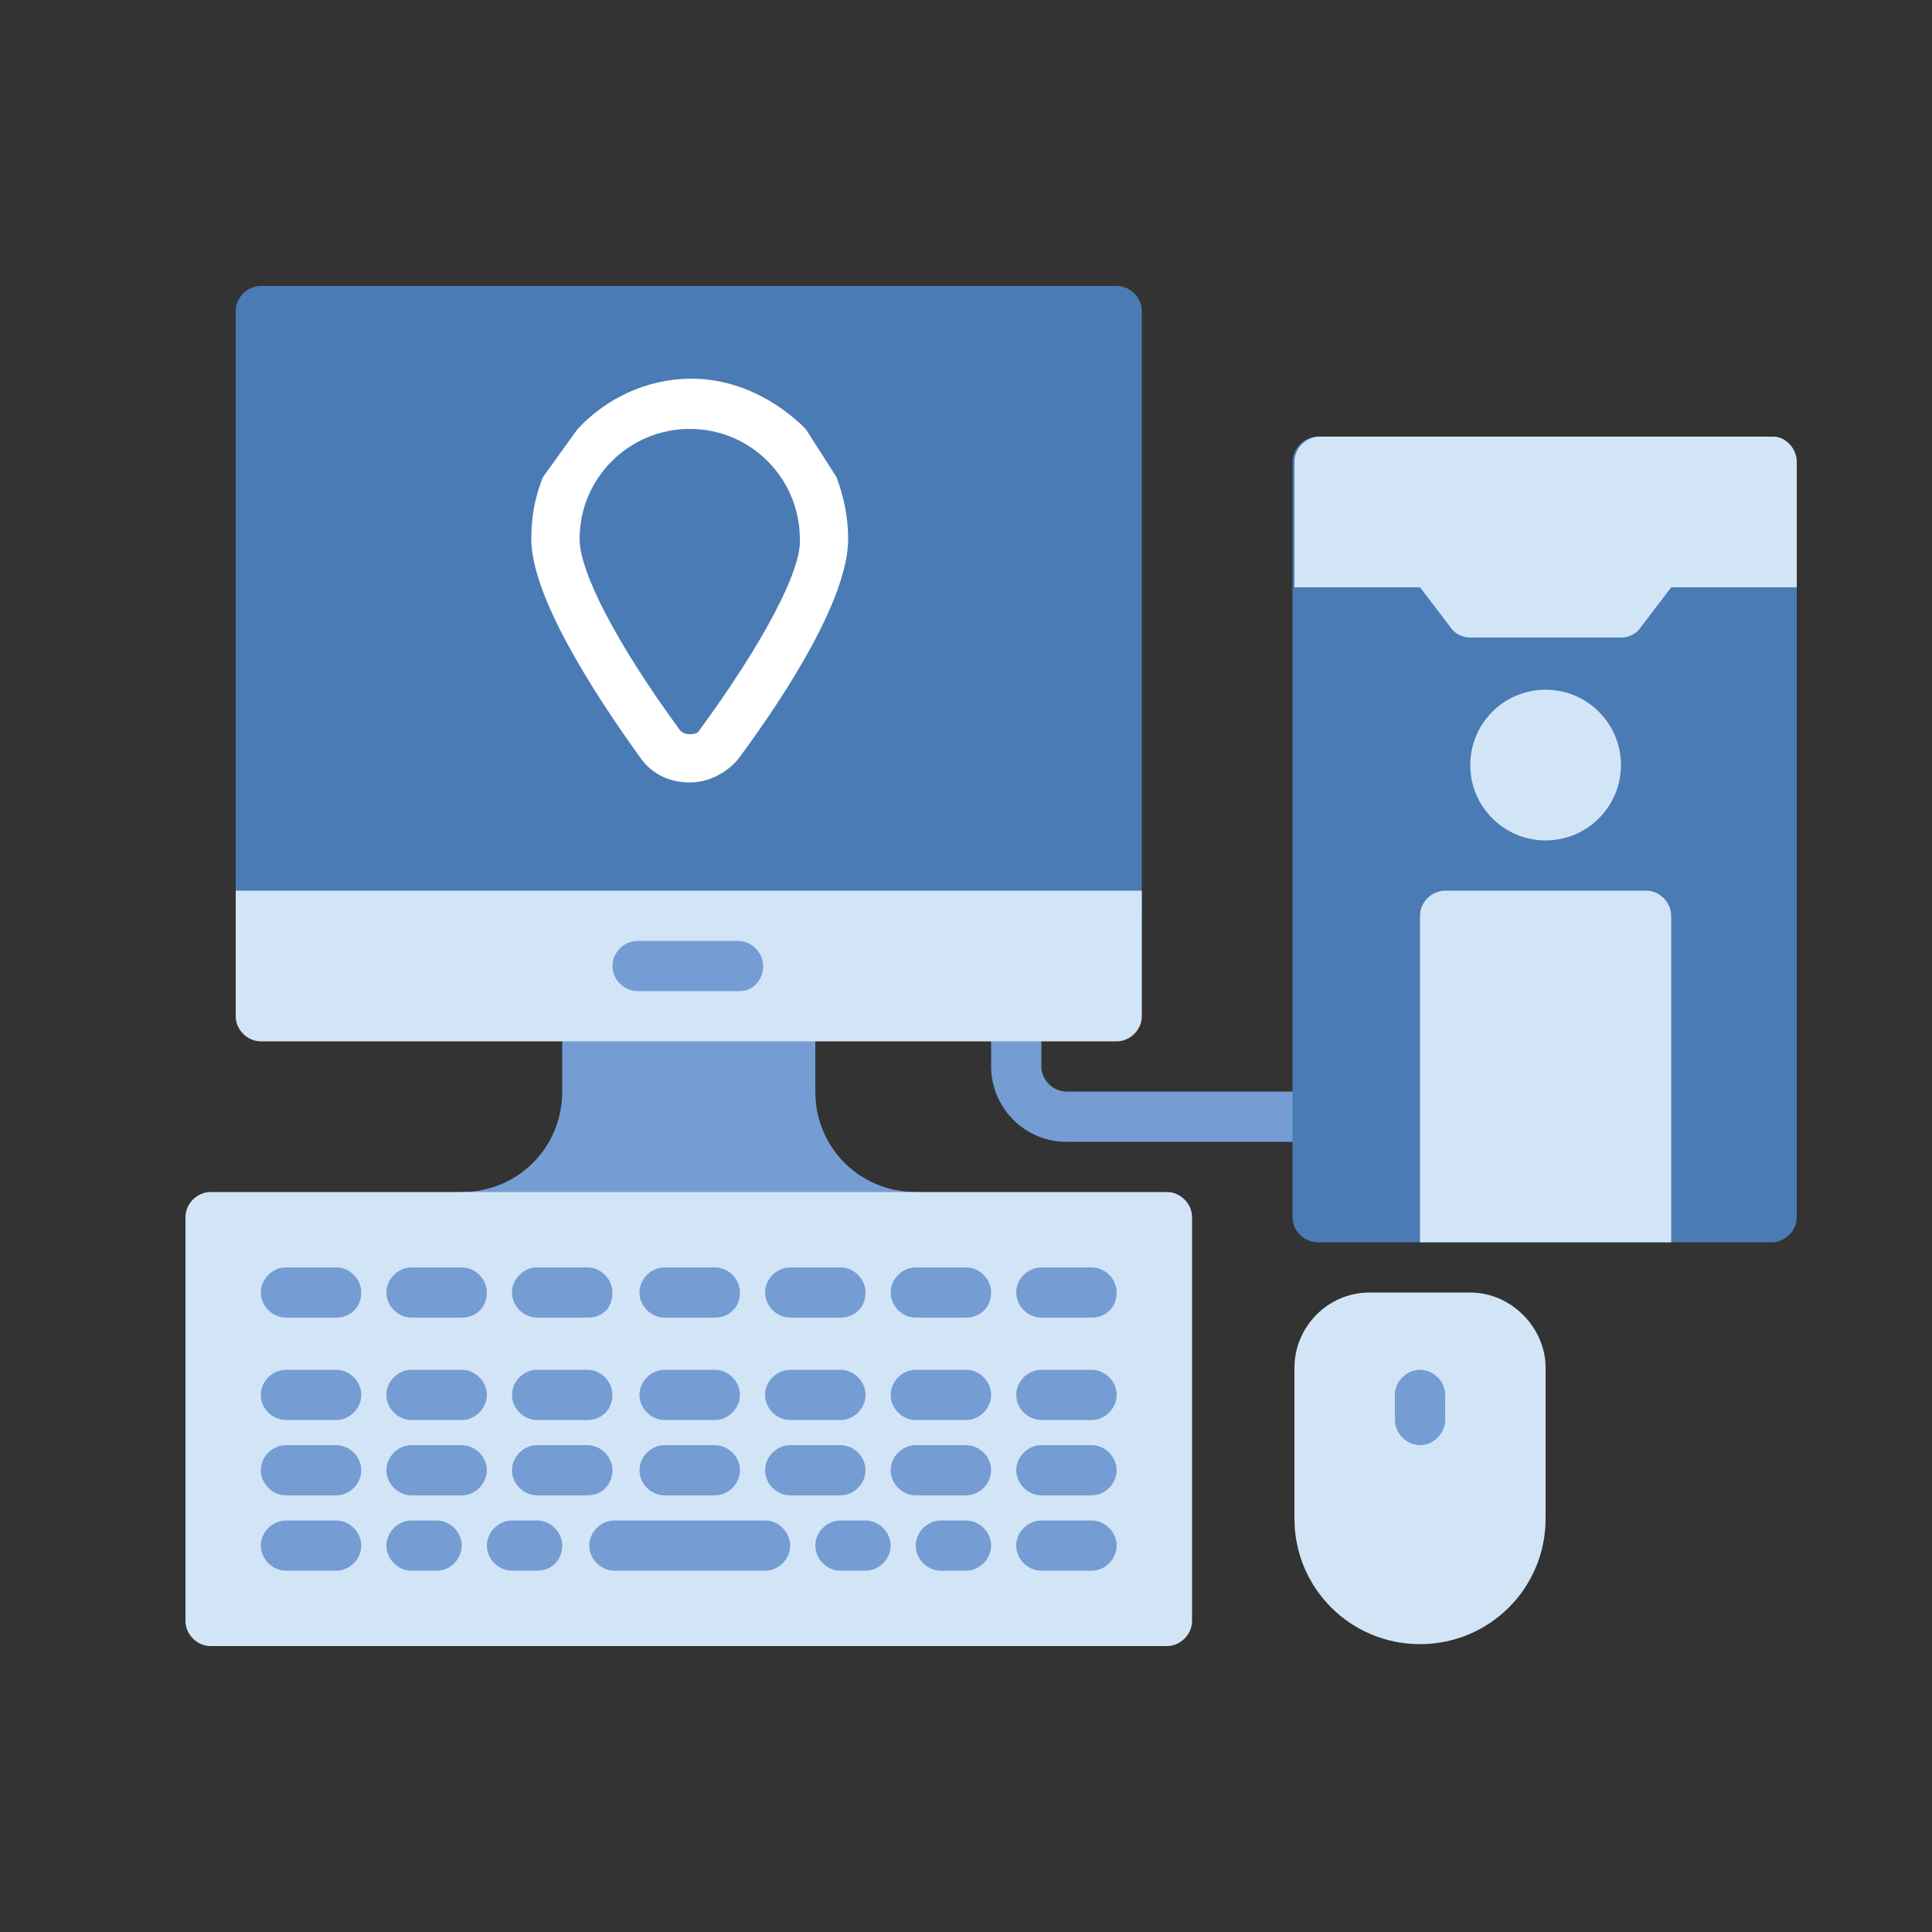 <?xml version="1.0" encoding="utf-8"?>
<!-- Generator: Adobe Illustrator 25.2.3, SVG Export Plug-In . SVG Version: 6.00 Build 0)  -->
<svg version="1.1" id="Capa_1" xmlns="http://www.w3.org/2000/svg" xmlns:xlink="http://www.w3.org/1999/xlink" x="0px" y="0px"
	 width="100px" height="100px" viewBox="0 0 100 100" style="enable-background:new 0 0 100 100;" xml:space="preserve">
<rect x="0" y="0" width="100" height="100" fill="#333333" stroke="none"/>
<style type="text/css">
	.st0{fill:#759DD3;}
	.st1{fill:#4A7BB5;}
	.st2{fill:#D2E5F7;}
	.st3{fill:#FFFFFF;}
</style>
<g>
</g>
<g>
	<g>
		<path class="st0" d="M68.2,59.1h-13c-2.2,0-3.9-1.8-3.9-3.9v-2.6c0-0.7,0.6-1.3,1.3-1.3c0.7,0,1.3,0.6,1.3,1.3v2.6
			c0,0.7,0.6,1.3,1.3,1.3h13c0.7,0,1.3,0.6,1.3,1.3S69,59.1,68.2,59.1z"/>
	</g>
	<path class="st0" d="M47.4,61.7c-2.9,0-5.2-2.3-5.2-5.2v-3.9c0-0.7-0.6-1.3-1.3-1.3H30.4c-0.7,0-1.3,0.6-1.3,1.3v3.9
		c0,2.9-2.3,5.2-5.2,5.2c-0.7,0-1.3,0.6-1.3,1.3c0,0.7,0.6,1.3,1.3,1.3h23.5c0.7,0,1.3-0.6,1.3-1.3C48.7,62.3,48.1,61.7,47.4,61.7z"
		/>
	<path class="st1" d="M57.8,14.8H13.5c-0.7,0-1.3,0.6-1.3,1.3v31.3h46.9V16.1C59.1,15.4,58.5,14.8,57.8,14.8z"/>
	<path class="st2" d="M59.1,46.1H12.2v6.5c0,0.7,0.6,1.3,1.3,1.3h44.3c0.7,0,1.3-0.6,1.3-1.3V46.1z"/>
	<g>
		<path class="st0" d="M38.3,51.3H33c-0.7,0-1.3-0.6-1.3-1.3s0.6-1.3,1.3-1.3h5.2c0.7,0,1.3,0.6,1.3,1.3S39,51.3,38.3,51.3z"/>
	</g>
	<path class="st2" d="M60.4,61.7H10.9c-0.7,0-1.3,0.6-1.3,1.3v20.9c0,0.7,0.6,1.3,1.3,1.3h49.5c0.7,0,1.3-0.6,1.3-1.3V63
		C61.7,62.3,61.1,61.7,60.4,61.7z"/>
	<g>
		<g>
			<path class="st0" d="M39.6,81.3h-7.8c-0.7,0-1.3-0.6-1.3-1.3c0-0.7,0.6-1.3,1.3-1.3h7.8c0.7,0,1.3,0.6,1.3,1.3
				C40.9,80.7,40.3,81.3,39.6,81.3z"/>
		</g>
	</g>
	<g>
		<g>
			<path class="st0" d="M44.8,81.3h-1.3c-0.7,0-1.3-0.6-1.3-1.3c0-0.7,0.6-1.3,1.3-1.3h1.3c0.7,0,1.3,0.6,1.3,1.3
				C46.1,80.7,45.5,81.3,44.8,81.3z"/>
		</g>
	</g>
	<g>
		<g>
			<path class="st0" d="M50,81.3h-1.3c-0.7,0-1.3-0.6-1.3-1.3c0-0.7,0.6-1.3,1.3-1.3H50c0.7,0,1.3,0.6,1.3,1.3
				C51.3,80.7,50.7,81.3,50,81.3z"/>
		</g>
	</g>
	<g>
		<g>
			<path class="st0" d="M56.5,81.3h-2.6c-0.7,0-1.3-0.6-1.3-1.3c0-0.7,0.6-1.3,1.3-1.3h2.6c0.7,0,1.3,0.6,1.3,1.3
				C57.8,80.7,57.2,81.3,56.5,81.3z"/>
		</g>
	</g>
	<g>
		<g>
			<path class="st0" d="M27.8,81.3h-1.3c-0.7,0-1.3-0.6-1.3-1.3c0-0.7,0.6-1.3,1.3-1.3h1.3c0.7,0,1.3,0.6,1.3,1.3
				C29.1,80.7,28.6,81.3,27.8,81.3z"/>
		</g>
	</g>
	<g>
		<g>
			<path class="st0" d="M22.6,81.3h-1.3c-0.7,0-1.3-0.6-1.3-1.3c0-0.7,0.6-1.3,1.3-1.3h1.3c0.7,0,1.3,0.6,1.3,1.3
				C23.9,80.7,23.3,81.3,22.6,81.3z"/>
		</g>
	</g>
	<g>
		<path class="st0" d="M17.4,81.3h-2.6c-0.7,0-1.3-0.6-1.3-1.3c0-0.7,0.6-1.3,1.3-1.3h2.6c0.7,0,1.3,0.6,1.3,1.3
			C18.7,80.7,18.1,81.3,17.4,81.3z"/>
	</g>
	<g>
		<g>
			<path class="st0" d="M37,77.4h-2.6c-0.7,0-1.3-0.6-1.3-1.3c0-0.7,0.6-1.3,1.3-1.3H37c0.7,0,1.3,0.6,1.3,1.3
				C38.3,76.8,37.7,77.4,37,77.4z"/>
		</g>
	</g>
	<g>
		<g>
			<path class="st0" d="M43.5,77.4h-2.6c-0.7,0-1.3-0.6-1.3-1.3c0-0.7,0.6-1.3,1.3-1.3h2.6c0.7,0,1.3,0.6,1.3,1.3
				C44.8,76.8,44.2,77.4,43.5,77.4z"/>
		</g>
	</g>
	<g>
		<g>
			<path class="st0" d="M50,77.4h-2.6c-0.7,0-1.3-0.6-1.3-1.3c0-0.7,0.6-1.3,1.3-1.3H50c0.7,0,1.3,0.6,1.3,1.3
				C51.3,76.8,50.7,77.4,50,77.4z"/>
		</g>
	</g>
	<g>
		<g>
			<path class="st0" d="M56.5,77.4h-2.6c-0.7,0-1.3-0.6-1.3-1.3c0-0.7,0.6-1.3,1.3-1.3h2.6c0.7,0,1.3,0.6,1.3,1.3
				C57.8,76.8,57.2,77.4,56.5,77.4z"/>
		</g>
	</g>
	<g>
		<g>
			<path class="st0" d="M30.4,77.4h-2.6c-0.7,0-1.3-0.6-1.3-1.3c0-0.7,0.6-1.3,1.3-1.3h2.6c0.7,0,1.3,0.6,1.3,1.3
				C31.7,76.8,31.2,77.4,30.4,77.4z"/>
		</g>
	</g>
	<g>
		<g>
			<path class="st0" d="M23.9,77.4h-2.6c-0.7,0-1.3-0.6-1.3-1.3c0-0.7,0.6-1.3,1.3-1.3h2.6c0.7,0,1.3,0.6,1.3,1.3
				C25.2,76.8,24.6,77.4,23.9,77.4z"/>
		</g>
	</g>
	<g>
		<path class="st0" d="M17.4,77.4h-2.6c-0.7,0-1.3-0.6-1.3-1.3c0-0.7,0.6-1.3,1.3-1.3h2.6c0.7,0,1.3,0.6,1.3,1.3
			C18.7,76.8,18.1,77.4,17.4,77.4z"/>
	</g>
	<g>
		<g>
			<path class="st0" d="M37,73.5h-2.6c-0.7,0-1.3-0.6-1.3-1.3c0-0.7,0.6-1.3,1.3-1.3H37c0.7,0,1.3,0.6,1.3,1.3
				C38.3,72.9,37.7,73.5,37,73.5z"/>
		</g>
	</g>
	<g>
		<g>
			<path class="st0" d="M43.5,73.5h-2.6c-0.7,0-1.3-0.6-1.3-1.3c0-0.7,0.6-1.3,1.3-1.3h2.6c0.7,0,1.3,0.6,1.3,1.3
				C44.8,72.9,44.2,73.5,43.5,73.5z"/>
		</g>
	</g>
	<g>
		<g>
			<path class="st0" d="M50,73.5h-2.6c-0.7,0-1.3-0.6-1.3-1.3c0-0.7,0.6-1.3,1.3-1.3H50c0.7,0,1.3,0.6,1.3,1.3
				C51.3,72.9,50.7,73.5,50,73.5z"/>
		</g>
	</g>
	<g>
		<g>
			<path class="st0" d="M56.5,73.5h-2.6c-0.7,0-1.3-0.6-1.3-1.3c0-0.7,0.6-1.3,1.3-1.3h2.6c0.7,0,1.3,0.6,1.3,1.3
				C57.8,72.9,57.2,73.5,56.5,73.5z"/>
		</g>
	</g>
	<g>
		<g>
			<path class="st0" d="M30.4,73.5h-2.6c-0.7,0-1.3-0.6-1.3-1.3c0-0.7,0.6-1.3,1.3-1.3h2.6c0.7,0,1.3,0.6,1.3,1.3
				C31.7,72.9,31.2,73.5,30.4,73.5z"/>
		</g>
	</g>
	<g>
		<g>
			<path class="st0" d="M23.9,73.5h-2.6c-0.7,0-1.3-0.6-1.3-1.3c0-0.7,0.6-1.3,1.3-1.3h2.6c0.7,0,1.3,0.6,1.3,1.3
				C25.2,72.9,24.6,73.5,23.9,73.5z"/>
		</g>
	</g>
	<g>
		<path class="st0" d="M17.4,73.5h-2.6c-0.7,0-1.3-0.6-1.3-1.3c0-0.7,0.6-1.3,1.3-1.3h2.6c0.7,0,1.3,0.6,1.3,1.3
			C18.7,72.9,18.1,73.5,17.4,73.5z"/>
	</g>
	<g>
		<g>
			<path class="st0" d="M37,68.2h-2.6c-0.7,0-1.3-0.6-1.3-1.3c0-0.7,0.6-1.3,1.3-1.3H37c0.7,0,1.3,0.6,1.3,1.3
				C38.3,67.7,37.7,68.2,37,68.2z"/>
		</g>
	</g>
	<g>
		<g>
			<path class="st0" d="M43.5,68.2h-2.6c-0.7,0-1.3-0.6-1.3-1.3c0-0.7,0.6-1.3,1.3-1.3h2.6c0.7,0,1.3,0.6,1.3,1.3
				C44.8,67.7,44.2,68.2,43.5,68.2z"/>
		</g>
	</g>
	<g>
		<g>
			<path class="st0" d="M50,68.2h-2.6c-0.7,0-1.3-0.6-1.3-1.3c0-0.7,0.6-1.3,1.3-1.3H50c0.7,0,1.3,0.6,1.3,1.3
				C51.3,67.7,50.7,68.2,50,68.2z"/>
		</g>
	</g>
	<g>
		<g>
			<path class="st0" d="M56.5,68.2h-2.6c-0.7,0-1.3-0.6-1.3-1.3c0-0.7,0.6-1.3,1.3-1.3h2.6c0.7,0,1.3,0.6,1.3,1.3
				C57.8,67.7,57.2,68.2,56.5,68.2z"/>
		</g>
	</g>
	<g>
		<g>
			<path class="st0" d="M30.4,68.2h-2.6c-0.7,0-1.3-0.6-1.3-1.3c0-0.7,0.6-1.3,1.3-1.3h2.6c0.7,0,1.3,0.6,1.3,1.3
				C31.7,67.7,31.2,68.2,30.4,68.2z"/>
		</g>
	</g>
	<g>
		<g>
			<path class="st0" d="M23.9,68.2h-2.6c-0.7,0-1.3-0.6-1.3-1.3c0-0.7,0.6-1.3,1.3-1.3h2.6c0.7,0,1.3,0.6,1.3,1.3
				C25.2,67.7,24.6,68.2,23.9,68.2z"/>
		</g>
	</g>
	<g>
		<path class="st0" d="M17.4,68.2h-2.6c-0.7,0-1.3-0.6-1.3-1.3c0-0.7,0.6-1.3,1.3-1.3h2.6c0.7,0,1.3,0.6,1.3,1.3
			C18.7,67.7,18.1,68.2,17.4,68.2z"/>
	</g>
	<path class="st1" d="M91.7,22.6H68.2c-0.7,0-1.3,0.6-1.3,1.3V63c0,0.7,0.6,1.3,1.3,1.3h23.5c0.7,0,1.3-0.6,1.3-1.3V23.9
		C93,23.2,92.4,22.6,91.7,22.6z"/>
	<path class="st2" d="M93,23.9v6.5h-6.5l-1.6,2.1c-0.2,0.3-0.6,0.5-1,0.5h-7.8c-0.4,0-0.8-0.2-1-0.5l-1.6-2.1h-6.5v-6.5
		c0-0.7,0.6-1.3,1.3-1.3h23.5C92.4,22.6,93,23.2,93,23.9z"/>
	<circle class="st2" cx="80" cy="39.6" r="3.9"/>
	<path class="st2" d="M86.5,47.4v16.9h-13V47.4c0-0.7,0.6-1.3,1.3-1.3h10.4C85.9,46.1,86.5,46.7,86.5,47.4z"/>
	<path class="st2" d="M76.1,66.9h-5.2c-2.2,0-3.9,1.8-3.9,3.9v7.8c0,3.6,2.9,6.5,6.5,6.5c3.6,0,6.5-2.9,6.5-6.5v-7.8
		C80,68.7,78.2,66.9,76.1,66.9z"/>
	<g>
		<path class="st0" d="M73.5,74.8c-0.7,0-1.3-0.6-1.3-1.3v-1.3c0-0.7,0.6-1.3,1.3-1.3c0.7,0,1.3,0.6,1.3,1.3v1.3
			C74.8,74.2,74.2,74.8,73.5,74.8z"/>
	</g>
</g>
<g>
	<path class="st3" d="M28.1,24.7c-0.4,1-0.6,2-0.6,3.2c0,2.9,3.1,7.8,5.7,11.4c0.6,0.8,1.5,1.2,2.5,1.2s1.9-0.5,2.5-1.2
		c2.6-3.5,5.7-8.4,5.7-11.4c0-1.1-0.2-2.1-0.6-3.2l-1.6-2.5c-1.5-1.5-3.6-2.6-5.9-2.6c-2.3,0-4.4,1-5.9,2.6L28.1,24.7z M35.7,22.2
		c3.2,0,5.7,2.6,5.7,5.7c0.1,1.6-1.9,5.4-5.2,9.9c-0.1,0.2-0.4,0.2-0.5,0.2c-0.1,0-0.3,0-0.5-0.2c-3.3-4.5-5.2-8.2-5.2-9.9
		C30,24.7,32.6,22.2,35.7,22.2z"/>
</g>
</svg>
